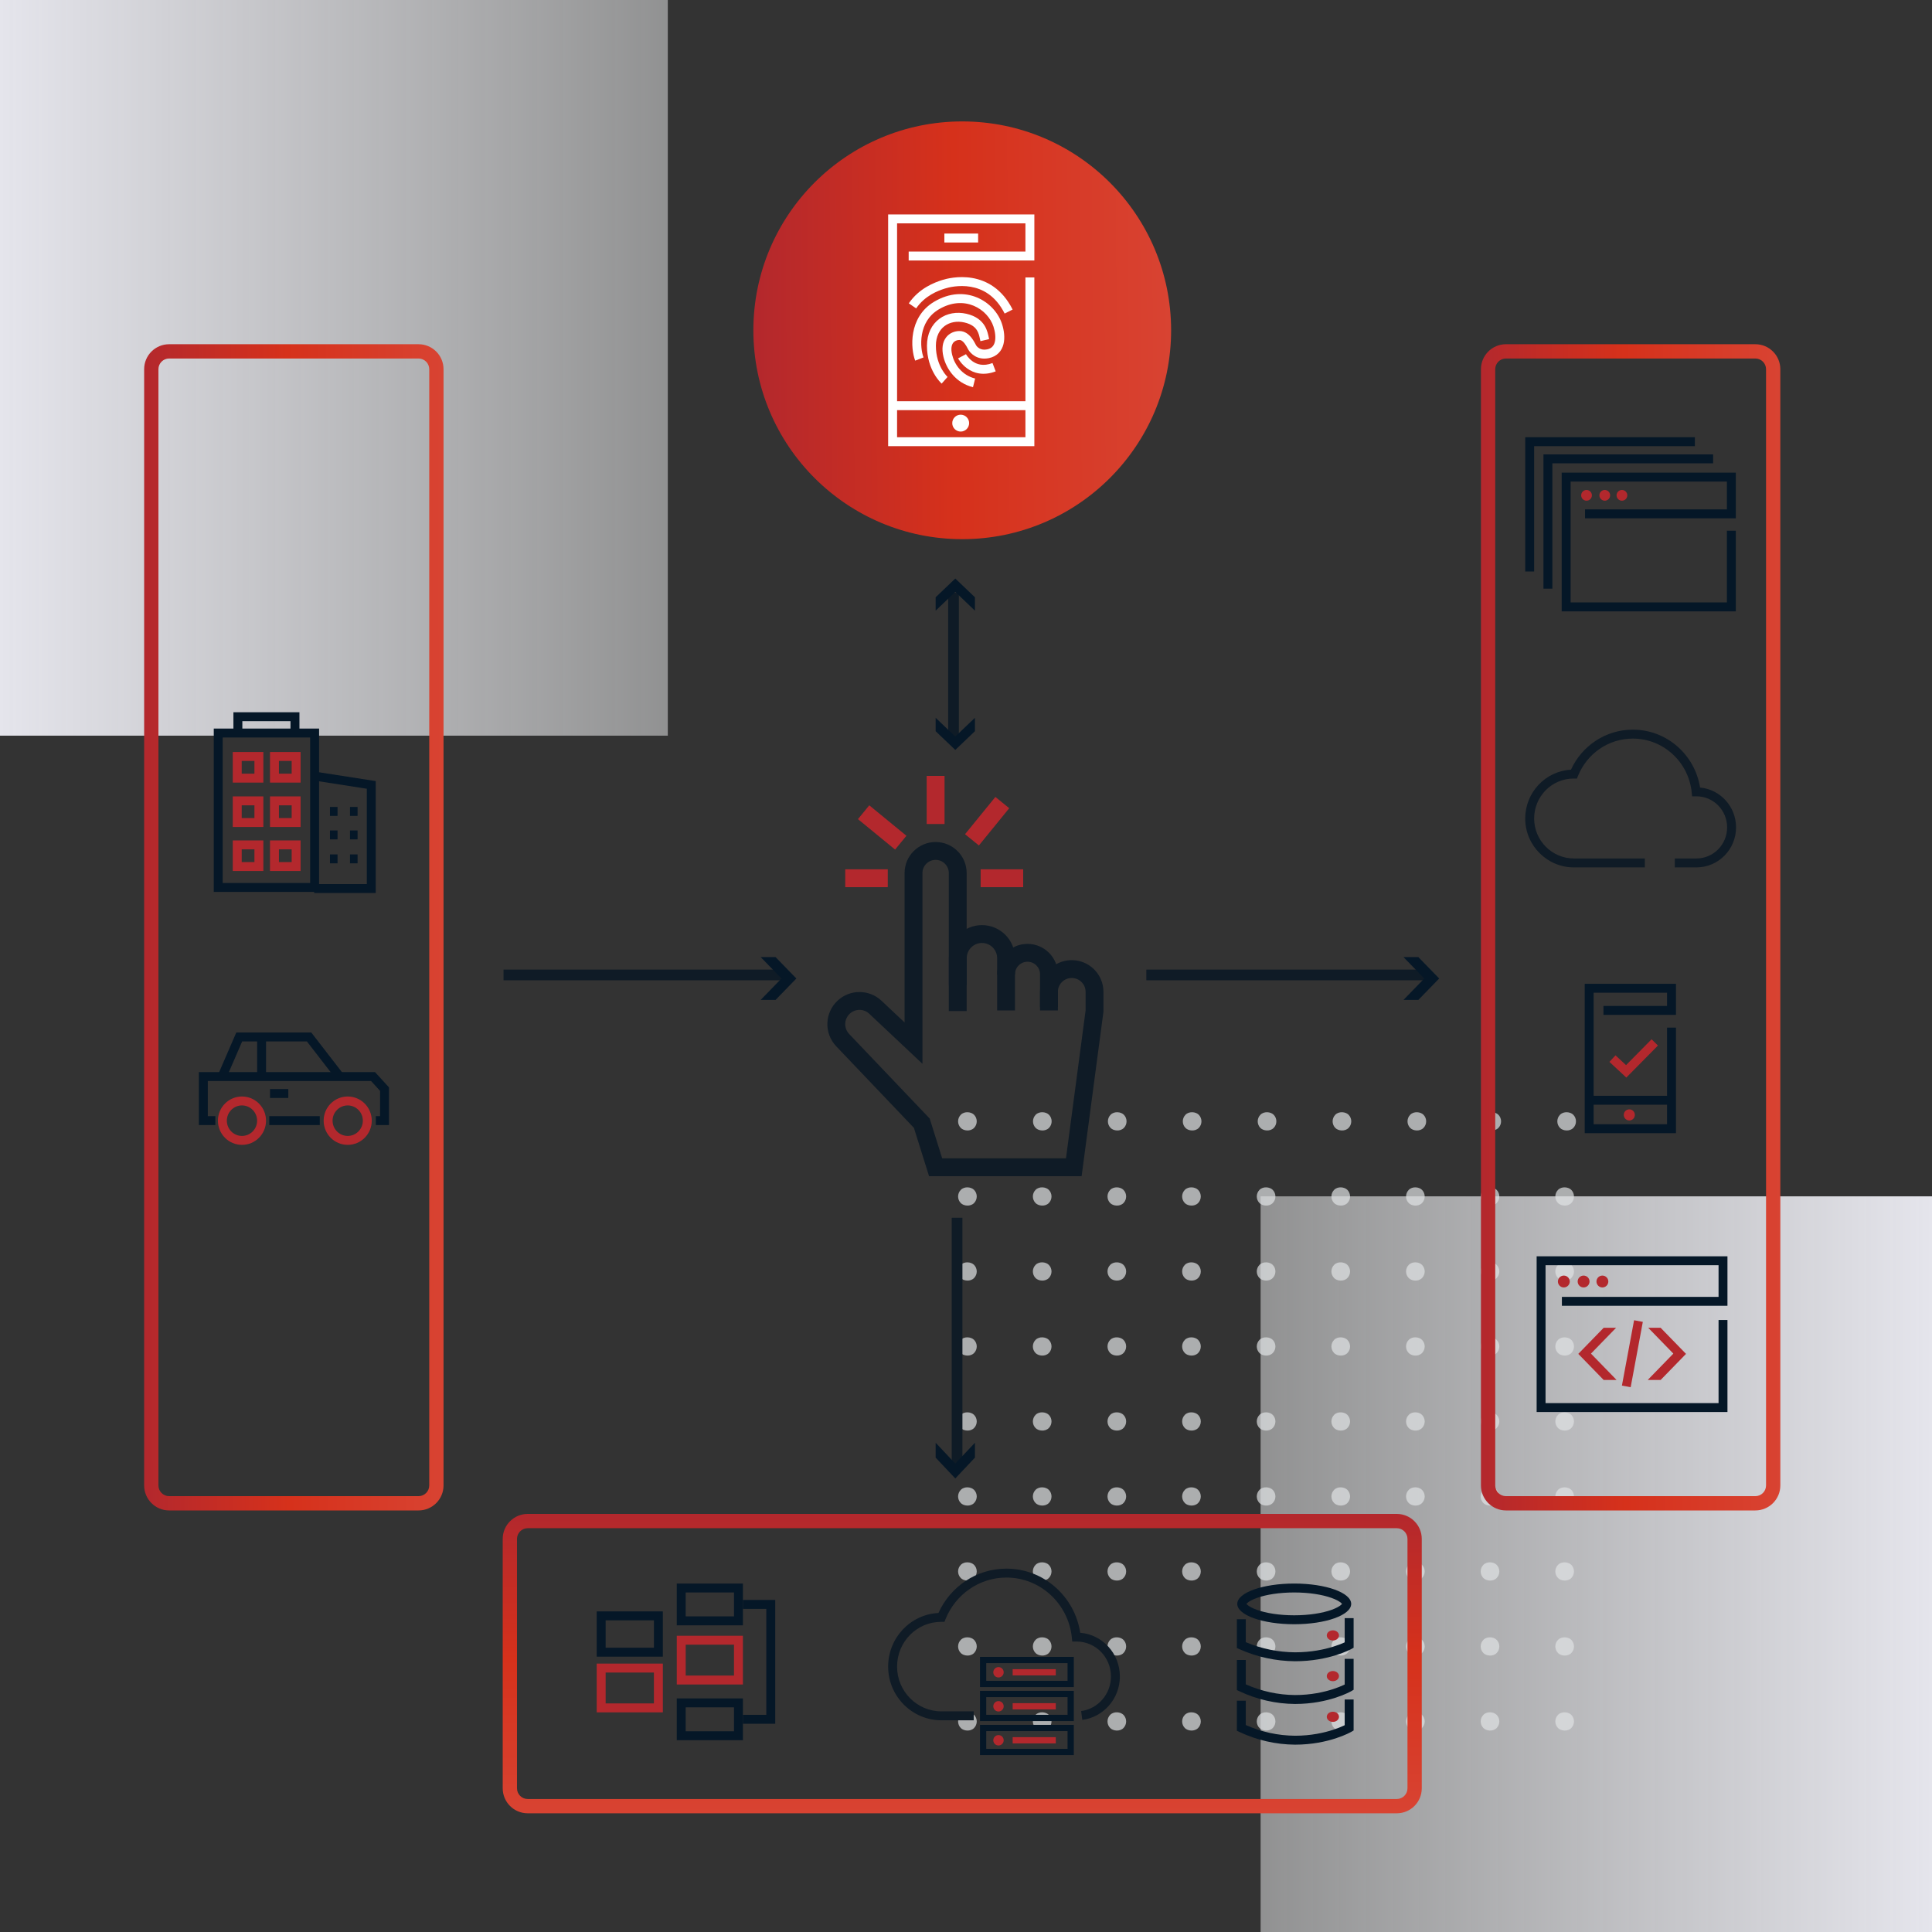 <svg width="1082" height="1082" viewBox="0 0 1082 1082" fill="none" xmlns="http://www.w3.org/2000/svg">
<rect x="0" y="0" width="1082" height="1082" fill="#333333" stroke="none"/>
<rect x="1082" y="1082" width="376" height="412" transform="rotate(-180 1082 1082)" fill="url(#paint0_linear_5947_299085)"/>
<rect width="374" height="412" fill="url(#paint1_linear_5947_299085)"/>
<g style="mix-blend-mode:multiply" opacity="0.7">
<rect width="10.475" height="10.475" rx="5.238" transform="matrix(0.705 -0.709 0.705 0.709 534.412 628)" fill="#E0E2E4"/>
<rect width="10.475" height="10.475" rx="5.238" transform="matrix(0.705 -0.709 0.705 0.709 576.361 628)" fill="#E0E2E4"/>
<rect width="10.475" height="10.475" rx="5.238" transform="matrix(0.705 -0.709 0.705 0.709 618.31 628)" fill="#E0E2E4"/>
<rect width="10.475" height="10.475" rx="5.238" transform="matrix(0.705 -0.709 0.705 0.709 660.259 628)" fill="#E0E2E4"/>
<rect width="10.475" height="10.475" rx="5.238" transform="matrix(0.705 -0.709 0.705 0.709 702.208 628)" fill="#E0E2E4"/>
<rect width="10.475" height="10.475" rx="5.238" transform="matrix(0.705 -0.709 0.705 0.709 744.157 628)" fill="#E0E2E4"/>
<rect width="10.475" height="10.475" rx="5.238" transform="matrix(0.705 -0.709 0.705 0.709 786.105 628)" fill="#E0E2E4"/>
<rect width="10.475" height="10.475" rx="5.237" transform="matrix(0.705 -0.709 0.705 0.709 828.055 628)" fill="#E0E2E4"/>
<rect width="10.475" height="10.475" rx="5.238" transform="matrix(0.705 -0.709 0.705 0.709 870.003 628)" fill="#E0E2E4"/>
<rect width="10.475" height="10.475" rx="5.238" transform="matrix(0.705 -0.709 0.705 0.709 534.412 670.074)" fill="#E0E2E4"/>
<rect width="10.475" height="10.475" rx="5.238" transform="matrix(0.705 -0.709 0.705 0.709 576.286 670.074)" fill="#E0E2E4"/>
<rect width="10.475" height="10.475" rx="5.238" transform="matrix(0.705 -0.709 0.705 0.709 618.086 670.074)" fill="#E0E2E4"/>
<rect width="10.475" height="10.475" rx="5.238" transform="matrix(0.705 -0.709 0.705 0.709 659.886 670.074)" fill="#E0E2E4"/>
<rect width="10.475" height="10.475" rx="5.238" transform="matrix(0.705 -0.709 0.705 0.709 701.686 670.074)" fill="#E0E2E4"/>
<rect width="10.475" height="10.475" rx="5.238" transform="matrix(0.705 -0.709 0.705 0.709 743.486 670.074)" fill="#E0E2E4"/>
<rect width="10.475" height="10.475" rx="5.238" transform="matrix(0.705 -0.709 0.705 0.709 785.286 670.074)" fill="#E0E2E4"/>
<rect width="10.475" height="10.475" rx="5.238" transform="matrix(0.705 -0.709 0.705 0.709 827.086 670.074)" fill="#E0E2E4"/>
<rect width="10.475" height="10.475" rx="5.238" transform="matrix(0.705 -0.709 0.705 0.709 868.886 670.074)" fill="#E0E2E4"/>
<rect width="10.475" height="10.475" rx="5.238" transform="matrix(0.705 -0.709 0.705 0.709 534.412 712.074)" fill="#E0E2E4"/>
<rect width="10.475" height="10.475" rx="5.238" transform="matrix(0.705 -0.709 0.705 0.709 576.286 712.074)" fill="#E0E2E4"/>
<rect width="10.475" height="10.475" rx="5.238" transform="matrix(0.705 -0.709 0.705 0.709 618.086 712.074)" fill="#E0E2E4"/>
<rect width="10.475" height="10.475" rx="5.238" transform="matrix(0.705 -0.709 0.705 0.709 659.886 712.074)" fill="#E0E2E4"/>
<rect width="10.475" height="10.475" rx="5.238" transform="matrix(0.705 -0.709 0.705 0.709 701.686 712.074)" fill="#E0E2E4"/>
<rect width="10.475" height="10.475" rx="5.238" transform="matrix(0.705 -0.709 0.705 0.709 743.486 712.074)" fill="#E0E2E4"/>
<rect width="10.475" height="10.475" rx="5.238" transform="matrix(0.705 -0.709 0.705 0.709 785.286 712.074)" fill="#E0E2E4"/>
<rect width="10.475" height="10.475" rx="5.238" transform="matrix(0.705 -0.709 0.705 0.709 827.086 712.074)" fill="#E0E2E4"/>
<rect width="10.475" height="10.475" rx="5.238" transform="matrix(0.705 -0.709 0.705 0.709 868.886 712.074)" fill="#E0E2E4"/>
<rect width="10.475" height="10.475" rx="5.238" transform="matrix(0.705 -0.709 0.705 0.709 534.412 754.074)" fill="#E0E2E4"/>
<rect width="10.475" height="10.475" rx="5.238" transform="matrix(0.705 -0.709 0.705 0.709 576.286 754.074)" fill="#E0E2E4"/>
<rect width="10.475" height="10.475" rx="5.238" transform="matrix(0.705 -0.709 0.705 0.709 618.086 754.074)" fill="#E0E2E4"/>
<rect width="10.475" height="10.475" rx="5.238" transform="matrix(0.705 -0.709 0.705 0.709 659.886 754.074)" fill="#E0E2E4"/>
<rect width="10.475" height="10.475" rx="5.238" transform="matrix(0.705 -0.709 0.705 0.709 701.686 754.074)" fill="#E0E2E4"/>
<rect width="10.475" height="10.475" rx="5.238" transform="matrix(0.705 -0.709 0.705 0.709 743.486 754.074)" fill="#E0E2E4"/>
<rect width="10.475" height="10.475" rx="5.238" transform="matrix(0.705 -0.709 0.705 0.709 785.286 754.074)" fill="#E0E2E4"/>
<rect width="10.475" height="10.475" rx="5.238" transform="matrix(0.705 -0.709 0.705 0.709 827.086 754.074)" fill="#E0E2E4"/>
<rect width="10.475" height="10.475" rx="5.238" transform="matrix(0.705 -0.709 0.705 0.709 868.886 754.074)" fill="#E0E2E4"/>
<rect width="10.475" height="10.475" rx="5.238" transform="matrix(0.705 -0.709 0.705 0.709 534.412 796.074)" fill="#E0E2E4"/>
<rect width="10.475" height="10.475" rx="5.238" transform="matrix(0.705 -0.709 0.705 0.709 576.286 796.074)" fill="#E0E2E4"/>
<rect width="10.475" height="10.475" rx="5.238" transform="matrix(0.705 -0.709 0.705 0.709 618.086 796.074)" fill="#E0E2E4"/>
<rect width="10.475" height="10.475" rx="5.238" transform="matrix(0.705 -0.709 0.705 0.709 659.886 796.074)" fill="#E0E2E4"/>
<rect width="10.475" height="10.475" rx="5.238" transform="matrix(0.705 -0.709 0.705 0.709 701.686 796.074)" fill="#E0E2E4"/>
<rect width="10.475" height="10.475" rx="5.238" transform="matrix(0.705 -0.709 0.705 0.709 743.486 796.074)" fill="#E0E2E4"/>
<rect width="10.475" height="10.475" rx="5.238" transform="matrix(0.705 -0.709 0.705 0.709 785.286 796.074)" fill="#E0E2E4"/>
<rect width="10.475" height="10.475" rx="5.238" transform="matrix(0.705 -0.709 0.705 0.709 827.086 796.074)" fill="#E0E2E4"/>
<rect width="10.475" height="10.475" rx="5.238" transform="matrix(0.705 -0.709 0.705 0.709 868.886 796.074)" fill="#E0E2E4"/>
<rect width="10.475" height="10.475" rx="5.237" transform="matrix(0.705 -0.709 0.705 0.709 534.412 880.074)" fill="#E0E2E4"/>
<rect width="10.475" height="10.475" rx="5.237" transform="matrix(0.705 -0.709 0.705 0.709 576.286 880.074)" fill="#E0E2E4"/>
<rect width="10.475" height="10.475" rx="5.237" transform="matrix(0.705 -0.709 0.705 0.709 618.086 880.074)" fill="#E0E2E4"/>
<rect width="10.475" height="10.475" rx="5.237" transform="matrix(0.705 -0.709 0.705 0.709 659.886 880.074)" fill="#E0E2E4"/>
<rect width="10.475" height="10.475" rx="5.237" transform="matrix(0.705 -0.709 0.705 0.709 701.686 880.074)" fill="#E0E2E4"/>
<rect width="10.475" height="10.475" rx="5.237" transform="matrix(0.705 -0.709 0.705 0.709 743.486 880.074)" fill="#E0E2E4"/>
<rect width="10.475" height="10.475" rx="5.237" transform="matrix(0.705 -0.709 0.705 0.709 785.286 880.074)" fill="#E0E2E4"/>
<rect width="10.475" height="10.475" rx="5.237" transform="matrix(0.705 -0.709 0.705 0.709 827.086 880.074)" fill="#E0E2E4"/>
<rect width="10.475" height="10.475" rx="5.237" transform="matrix(0.705 -0.709 0.705 0.709 868.886 880.074)" fill="#E0E2E4"/>
<rect width="10.475" height="10.475" rx="5.238" transform="matrix(0.705 -0.709 0.705 0.709 534.412 964.075)" fill="#E0E2E4"/>
<rect width="10.475" height="10.475" rx="5.238" transform="matrix(0.705 -0.709 0.705 0.709 576.286 964.075)" fill="#E0E2E4"/>
<rect width="10.475" height="10.475" rx="5.238" transform="matrix(0.705 -0.709 0.705 0.709 618.086 964.075)" fill="#E0E2E4"/>
<rect width="10.475" height="10.475" rx="5.238" transform="matrix(0.705 -0.709 0.705 0.709 659.886 964.075)" fill="#E0E2E4"/>
<rect width="10.475" height="10.475" rx="5.238" transform="matrix(0.705 -0.709 0.705 0.709 701.686 964.075)" fill="#E0E2E4"/>
<rect width="10.475" height="10.475" rx="5.238" transform="matrix(0.705 -0.709 0.705 0.709 743.486 964.075)" fill="#E0E2E4"/>
<rect width="10.475" height="10.475" rx="5.238" transform="matrix(0.705 -0.709 0.705 0.709 785.286 964.075)" fill="#E0E2E4"/>
<rect width="10.475" height="10.475" rx="5.238" transform="matrix(0.705 -0.709 0.705 0.709 827.086 964.075)" fill="#E0E2E4"/>
<rect width="10.475" height="10.475" rx="5.238" transform="matrix(0.705 -0.709 0.705 0.709 868.886 964.075)" fill="#E0E2E4"/>
<rect width="10.475" height="10.475" rx="5.238" transform="matrix(0.705 -0.709 0.705 0.709 534.412 838.074)" fill="#E0E2E4"/>
<rect width="10.475" height="10.475" rx="5.238" transform="matrix(0.705 -0.709 0.705 0.709 576.286 838.074)" fill="#E0E2E4"/>
<rect width="10.475" height="10.475" rx="5.238" transform="matrix(0.705 -0.709 0.705 0.709 618.086 838.074)" fill="#E0E2E4"/>
<rect width="10.475" height="10.475" rx="5.238" transform="matrix(0.705 -0.709 0.705 0.709 659.886 838.074)" fill="#E0E2E4"/>
<rect width="10.475" height="10.475" rx="5.238" transform="matrix(0.705 -0.709 0.705 0.709 701.686 838.074)" fill="#E0E2E4"/>
<rect width="10.475" height="10.475" rx="5.238" transform="matrix(0.705 -0.709 0.705 0.709 743.486 838.074)" fill="#E0E2E4"/>
<rect width="10.475" height="10.475" rx="5.238" transform="matrix(0.705 -0.709 0.705 0.709 785.286 838.074)" fill="#E0E2E4"/>
<rect width="10.475" height="10.475" rx="5.238" transform="matrix(0.705 -0.709 0.705 0.709 827.086 838.074)" fill="#E0E2E4"/>
<rect width="10.475" height="10.475" rx="5.238" transform="matrix(0.705 -0.709 0.705 0.709 868.886 838.074)" fill="#E0E2E4"/>
<rect width="10.475" height="10.475" rx="5.238" transform="matrix(0.705 -0.709 0.705 0.709 534.412 922.075)" fill="#E0E2E4"/>
<rect width="10.475" height="10.475" rx="5.238" transform="matrix(0.705 -0.709 0.705 0.709 576.286 922.075)" fill="#E0E2E4"/>
<rect width="10.475" height="10.475" rx="5.238" transform="matrix(0.705 -0.709 0.705 0.709 618.086 922.075)" fill="#E0E2E4"/>
<rect width="10.475" height="10.475" rx="5.238" transform="matrix(0.705 -0.709 0.705 0.709 659.886 922.075)" fill="#E0E2E4"/>
<rect width="10.475" height="10.475" rx="5.238" transform="matrix(0.705 -0.709 0.705 0.709 701.686 922.075)" fill="#E0E2E4"/>
<rect width="10.475" height="10.475" rx="5.238" transform="matrix(0.705 -0.709 0.705 0.709 743.486 922.075)" fill="#E0E2E4"/>
<rect width="10.475" height="10.475" rx="5.238" transform="matrix(0.705 -0.709 0.705 0.709 785.286 922.075)" fill="#E0E2E4"/>
<rect width="10.475" height="10.475" rx="5.238" transform="matrix(0.705 -0.709 0.705 0.709 827.086 922.075)" fill="#E0E2E4"/>
<rect width="10.475" height="10.475" rx="5.238" transform="matrix(0.705 -0.709 0.705 0.709 868.886 922.075)" fill="#E0E2E4"/>
</g>
<path fill-rule="evenodd" clip-rule="evenodd" d="M983.058 200.777H843.389C840.075 200.777 837.389 203.464 837.389 206.777V831.907C837.389 835.221 840.075 837.907 843.389 837.907H983.058C986.371 837.907 989.058 835.221 989.058 831.907V206.777C989.058 203.464 986.371 200.777 983.058 200.777ZM843.389 192.777C835.657 192.777 829.389 199.045 829.389 206.777V831.907C829.389 839.639 835.657 845.907 843.389 845.907H983.058C990.79 845.907 997.058 839.639 997.058 831.907V206.777C997.058 199.045 990.79 192.777 983.058 192.777H843.389Z" fill="url(#paint2_linear_5947_299085)"/>
<path fill-rule="evenodd" clip-rule="evenodd" d="M860.583 703.581H967.446V731.294H874.718V726.31H962.463V708.564H865.566V785.805H962.463V739.25H967.446V790.788H860.583V703.581Z" fill="#051727"/>
<path fill-rule="evenodd" clip-rule="evenodd" d="M890.205 717.7C890.205 719.535 888.718 721.022 886.883 721.022C885.048 721.022 883.561 719.535 883.561 717.7C883.561 715.865 885.048 714.378 886.883 714.378C888.718 714.378 890.205 715.865 890.205 717.7ZM879.131 717.701C879.131 719.535 877.644 721.023 875.809 721.023C873.974 721.023 872.487 719.535 872.487 717.701C872.487 715.866 873.974 714.378 875.809 714.378C877.644 714.378 879.131 715.866 879.131 717.701ZM897.403 721.022C899.238 721.022 900.726 719.535 900.726 717.7C900.726 715.865 899.238 714.378 897.403 714.378C895.569 714.378 894.081 715.865 894.081 717.7C894.081 719.535 895.569 721.022 897.403 721.022Z" fill="#B3282D"/>
<path fill-rule="evenodd" clip-rule="evenodd" d="M937.14 758.077L923.066 743.608H930.016L944.236 758.228L930.02 772.843H922.978L922.9 772.718L937.14 758.077Z" fill="#B3282D"/>
<path fill-rule="evenodd" clip-rule="evenodd" d="M891.006 758.077L905.079 743.608H898.129L883.91 758.228L898.126 772.843H905.167L905.246 772.718L891.006 758.077Z" fill="#B3282D"/>
<path fill-rule="evenodd" clip-rule="evenodd" d="M908.341 775.992L915.152 739.391L920.051 740.303L913.24 776.903L908.341 775.992Z" fill="#B3282D"/>
<path d="M891.527 277.403C891.527 279.062 890.182 280.407 888.523 280.407C886.864 280.407 885.519 279.062 885.519 277.403C885.519 275.744 886.864 274.399 888.523 274.399C890.182 274.399 891.527 275.744 891.527 277.403Z" fill="#B3282D"/>
<path d="M901.74 277.403C901.74 279.062 900.395 280.407 898.736 280.407C897.077 280.407 895.732 279.062 895.732 277.403C895.732 275.744 897.077 274.399 898.736 274.399C900.395 274.399 901.74 275.744 901.74 277.403Z" fill="#B3282D"/>
<path d="M911.353 277.403C911.353 279.062 910.008 280.407 908.349 280.407C906.69 280.407 905.345 279.062 905.345 277.403C905.345 275.744 906.69 274.399 908.349 274.399C910.008 274.399 911.353 275.744 911.353 277.403Z" fill="#B3282D"/>
<path fill-rule="evenodd" clip-rule="evenodd" d="M874.609 264.692H972.127V290.272H887.683V285.272H967.127V269.692H879.609V337.384H967.127V297.232H972.127V342.384H874.609V264.692Z" fill="#051727"/>
<path fill-rule="evenodd" clip-rule="evenodd" d="M864.396 254.478H959.413V259.478H869.396V329.67H864.396V254.478Z" fill="#051727"/>
<path fill-rule="evenodd" clip-rule="evenodd" d="M854.183 244.866H949.2V249.866H859.183V320.058H854.183V244.866Z" fill="#051727"/>
<path fill-rule="evenodd" clip-rule="evenodd" d="M952.112 441.062C949.206 422.701 933.472 408.636 914.453 408.636C899.067 408.636 885.833 417.843 879.799 431.063C865.501 431.833 854.184 443.804 854.184 458.4C854.184 473.506 866.445 485.772 881.408 485.772H921.174V480.772H881.408C869.224 480.772 859.184 470.763 859.184 458.4C859.184 446.014 869.099 436.023 881.264 436.023H883.144L883.777 434.463C888.738 422.228 900.617 413.636 914.453 413.636C931.572 413.636 945.701 426.799 947.418 443.727L947.646 445.975H949.905C949.973 445.975 950.037 445.973 950.066 445.972L950.072 445.972C950.109 445.971 950.106 445.971 950.098 445.971C959.549 445.971 967.263 453.736 967.263 463.374C967.263 473.007 959.55 480.772 950.098 480.772H937.959V485.772H950.098C962.367 485.772 972.263 475.712 972.263 463.374C972.263 451.715 963.433 442.092 952.112 441.062Z" fill="#0F1B26"/>
<path d="M915.588 624.392C915.588 626.107 914.198 627.497 912.483 627.497C910.768 627.497 909.378 626.107 909.378 624.392C909.378 622.677 910.768 621.287 912.483 621.287C914.198 621.287 915.588 622.677 915.588 624.392Z" fill="#B3282D"/>
<path fill-rule="evenodd" clip-rule="evenodd" d="M934.798 618.693H889.828V613.693H934.798V618.693Z" fill="#051727"/>
<path fill-rule="evenodd" clip-rule="evenodd" d="M887.505 550.961H938.609V568.38H897.994V563.38H933.609V555.961H892.505V629.617H933.609V575.513H938.609V634.617H887.505V550.961Z" fill="#051727"/>
<path fill-rule="evenodd" clip-rule="evenodd" d="M928.519 585.551L910.803 603.489L901.347 594.691L904.753 591.031L910.656 596.522L924.962 582.037L928.519 585.551Z" fill="#B3282D"/>
<path d="M655.871 184.978C655.871 249.584 603.498 301.957 538.892 301.957C474.287 301.957 421.914 249.584 421.914 184.978C421.914 120.373 474.287 68 538.892 68C603.498 68 655.871 120.373 655.871 184.978Z" fill="url(#paint3_linear_5947_299085)"/>
<path d="M542.752 236.969C542.752 239.579 540.636 241.695 538.025 241.695C535.415 241.695 533.299 239.579 533.299 236.969C533.299 234.358 535.415 232.242 538.025 232.242C540.636 232.242 542.752 234.358 542.752 236.969Z" fill="white"/>
<path fill-rule="evenodd" clip-rule="evenodd" d="M547.793 135.803H528.888V130.803H547.793V135.803Z" fill="white"/>
<path fill-rule="evenodd" clip-rule="evenodd" d="M576.782 229.701H501.79V224.701H576.782V229.701Z" fill="white"/>
<path fill-rule="evenodd" clip-rule="evenodd" d="M497.399 120.09H579.282V145.886H508.896V140.886H574.282V125.09H502.399V244.867H574.282V155.384H579.282V249.867H497.399V120.09Z" fill="white"/>
<path fill-rule="evenodd" clip-rule="evenodd" d="M556.4 182.951C553.208 173.11 540.079 164.698 525.685 173.305C519.911 176.758 517.276 182.028 516.337 187.254C515.385 192.559 516.228 197.62 517.213 200.176L512.547 201.974C511.233 198.565 510.301 192.577 511.416 186.37C512.545 180.083 515.82 173.378 523.119 169.014C540.573 158.578 557.085 168.856 561.156 181.409C562.327 185.019 562.886 189.144 561.989 192.727C561.533 194.551 560.682 196.292 559.287 197.708C557.88 199.135 556.036 200.111 553.797 200.569C547.084 201.942 543.344 197.617 542.334 195.89C542.18 195.626 542.026 195.333 541.861 195.018C541.448 194.233 540.963 193.309 540.207 192.333C539.157 190.978 538.196 190.394 537.35 190.394C535.925 190.394 534.609 190.947 533.802 192.021C533.015 193.068 532.362 195.085 533.249 198.731C534.565 204.142 538.699 210.144 546.119 211.998L544.907 216.849C535.253 214.436 530.029 206.651 528.39 199.913C527.274 195.325 527.845 191.627 529.804 189.019C531.743 186.437 534.693 185.394 537.35 185.394C540.585 185.394 542.838 187.565 544.159 189.271C545.243 190.67 546.116 192.346 546.486 193.057C546.564 193.207 546.62 193.315 546.651 193.367C547.073 194.089 549.001 196.447 552.795 195.671C554.167 195.39 555.087 194.846 555.726 194.197C556.377 193.537 556.855 192.648 557.139 191.513C557.723 189.178 557.412 186.072 556.4 182.951Z" fill="white"/>
<path fill-rule="evenodd" clip-rule="evenodd" d="M536.568 200.697C536.568 200.696 536.567 200.694 538.778 199.527C540.988 198.359 540.988 198.358 540.987 198.357L540.986 198.355L540.985 198.352C540.989 198.359 540.998 198.376 541.013 198.402C541.042 198.453 541.092 198.538 541.164 198.652C541.307 198.879 541.532 199.216 541.84 199.614C542.461 200.418 543.389 201.434 544.62 202.315C546.985 204.007 550.6 205.324 555.841 203.315L557.631 207.983C550.628 210.668 545.264 208.924 541.71 206.381C539.983 205.145 538.717 203.75 537.884 202.672C537.465 202.13 537.148 201.658 536.931 201.313C536.822 201.14 536.737 200.997 536.677 200.892C536.647 200.839 536.622 200.796 536.604 200.763L536.581 200.721L536.573 200.706L536.57 200.7L536.568 200.697ZM540.983 198.349C540.983 198.349 540.984 198.35 540.985 198.352L540.984 198.352L540.983 198.349ZM540.983 198.349C540.982 198.348 540.982 198.347 540.982 198.348L540.983 198.349Z" fill="white"/>
<path fill-rule="evenodd" clip-rule="evenodd" d="M529.053 182.568C526.196 184.688 524.135 188.329 524.135 193.647C524.135 199.524 525.832 203.931 527.5 206.852C528.336 208.316 529.166 209.409 529.772 210.122C530.075 210.478 530.321 210.738 530.483 210.901C530.563 210.983 530.623 211.04 530.657 211.073L530.69 211.103L530.688 211.102L530.685 211.099L530.684 211.098C530.683 211.097 530.682 211.097 529.022 212.966C527.363 214.835 527.362 214.835 527.361 214.834L527.359 214.832L527.354 214.828L527.343 214.818L527.313 214.79C527.289 214.769 527.259 214.741 527.222 214.706C527.148 214.636 527.049 214.54 526.927 214.417C526.685 214.172 526.353 213.82 525.964 213.361C525.185 212.446 524.168 211.101 523.158 209.331C521.132 205.782 519.135 200.53 519.135 193.647C519.135 186.929 521.805 181.72 526.074 178.553C530.298 175.419 535.83 174.475 541.241 175.726C546.639 176.974 549.745 179.575 551.531 182.583C552.911 184.908 553.434 187.451 553.763 189.05C553.83 189.377 553.889 189.665 553.946 189.903L549.082 191.061C548.978 190.626 548.887 190.196 548.797 189.769C548.463 188.191 548.14 186.666 547.232 185.136C546.201 183.399 544.299 181.564 540.116 180.598C535.946 179.634 531.956 180.415 529.053 182.568ZM530.691 211.104C530.692 211.106 530.692 211.105 530.69 211.103L530.691 211.104Z" fill="white"/>
<path fill-rule="evenodd" clip-rule="evenodd" d="M544.487 155.678C552.413 157.042 561.215 161.63 567.106 173.359L562.638 175.603C557.529 165.431 550.16 161.728 543.639 160.605C536.974 159.458 531.052 160.997 529.188 161.594C525.208 162.868 518.011 165.544 513.084 172.711L508.964 169.878C514.872 161.285 523.436 158.185 527.664 156.832C529.904 156.115 536.706 154.338 544.487 155.678Z" fill="white"/>
<path fill-rule="evenodd" clip-rule="evenodd" d="M523.989 481.566C519.912 481.566 516.607 484.871 516.607 488.948V595.77L486.833 567.748C483.774 564.869 479.008 564.849 475.925 567.703C472.652 570.732 472.491 575.853 475.567 579.082L520.673 626.439L527.66 648.711H596.991L607.979 565.929V555.479C607.979 551.104 604.365 547.594 599.992 547.722C595.796 547.844 592.458 551.281 592.458 555.479V564.013H582.458V555.479C582.458 545.871 590.098 538.005 599.701 537.726C609.708 537.435 617.979 545.468 617.979 555.479V566.59L605.751 658.711H520.317L511.828 631.651L468.326 585.979C461.403 578.71 461.766 567.183 469.132 560.364C476.072 553.941 486.8 553.985 493.686 560.466L506.607 572.627V488.948C506.607 479.348 514.389 471.566 523.989 471.566C533.588 471.566 541.37 479.348 541.37 488.948V566.26H531.37V488.948C531.37 484.871 528.065 481.566 523.989 481.566Z" fill="#0F1B26"/>
<path fill-rule="evenodd" clip-rule="evenodd" d="M558.438 545.623C558.438 536.229 566.053 528.613 575.447 528.613C584.842 528.613 592.457 536.229 592.457 545.623V565.89H582.457V545.623C582.457 541.752 579.319 538.613 575.447 538.613C571.576 538.613 568.438 541.752 568.438 545.623V565.89H558.438V545.623Z" fill="#0F1B26"/>
<path fill-rule="evenodd" clip-rule="evenodd" d="M531.416 536.615C531.416 526.391 539.704 518.104 549.927 518.104C560.15 518.104 568.438 526.391 568.438 536.615V545.776H558.438V536.615C558.438 531.914 554.628 528.104 549.927 528.104C545.227 528.104 541.416 531.914 541.416 536.615V551.627H531.416V536.615Z" fill="#0F1B26"/>
<path fill-rule="evenodd" clip-rule="evenodd" d="M528.985 434.531V461.483H518.985V434.531H528.985Z" fill="#B3282D"/>
<path fill-rule="evenodd" clip-rule="evenodd" d="M565.211 452.63L548.22 473.499L540.465 467.185L557.456 446.316L565.211 452.63Z" fill="#B3282D"/>
<path fill-rule="evenodd" clip-rule="evenodd" d="M486.831 451.014L507.633 468.068L501.293 475.801L480.491 458.747L486.831 451.014Z" fill="#B3282D"/>
<path fill-rule="evenodd" clip-rule="evenodd" d="M473.365 486.848H497.188V496.848H473.365V486.848Z" fill="#B3282D"/>
<path fill-rule="evenodd" clip-rule="evenodd" d="M549.205 486.848H573.028V496.848H549.205V486.848Z" fill="#B3282D"/>
<path d="M746.467 941.539C748.354 941.539 749.885 940.263 749.885 938.69C749.885 937.117 748.354 935.842 746.467 935.842C744.579 935.842 743.048 937.117 743.048 938.69C743.048 940.263 744.579 941.539 746.467 941.539Z" fill="#B3282D"/>
<path d="M746.467 964.329C748.354 964.329 749.885 963.054 749.885 961.48C749.885 959.907 748.354 958.632 746.467 958.632C744.579 958.632 743.048 959.907 743.048 961.48C743.048 963.054 744.579 964.329 746.467 964.329Z" fill="#B3282D"/>
<path d="M746.467 918.753C748.354 918.753 749.885 917.477 749.885 915.904C749.885 914.331 748.354 913.056 746.467 913.056C744.579 913.056 743.048 914.331 743.048 915.904C743.048 917.477 744.579 918.753 746.467 918.753Z" fill="#B3282D"/>
<path fill-rule="evenodd" clip-rule="evenodd" d="M758.082 929.007V946.35L756.84 947.073L755.582 944.913C756.84 947.073 756.841 947.072 756.84 947.073L756.837 947.075L756.832 947.078L756.82 947.085L756.782 947.106C756.752 947.124 756.709 947.147 756.656 947.177C756.548 947.237 756.395 947.32 756.198 947.423C755.804 947.629 755.233 947.917 754.495 948.257C753.02 948.939 750.875 949.836 748.14 950.73C742.674 952.517 734.837 954.295 725.288 954.295H725.27C714.531 954.217 703.928 951.791 694.128 947.174L692.694 946.498V929.646H697.694V943.307C706.437 947.19 715.814 949.225 725.297 949.295C734.221 949.294 741.527 947.631 746.587 945.977C749.117 945.151 751.081 944.327 752.398 943.718C752.65 943.602 752.878 943.494 753.082 943.395V929.007H758.082Z" fill="#051727"/>
<path fill-rule="evenodd" clip-rule="evenodd" d="M758.082 951.795V969.138L756.84 969.861L755.582 967.701C756.84 969.861 756.841 969.861 756.84 969.861L756.837 969.863L756.832 969.866L756.82 969.873L756.782 969.894C756.752 969.912 756.709 969.936 756.656 969.965C756.548 970.025 756.395 970.108 756.198 970.211C755.804 970.417 755.233 970.705 754.495 971.046C753.02 971.727 750.875 972.624 748.14 973.518C742.674 975.305 734.837 977.083 725.288 977.083H725.27C714.531 977.005 703.928 974.579 694.128 969.962L692.694 969.286V952.471H697.694V966.096C706.437 969.979 715.814 972.013 725.297 972.083C734.221 972.082 741.527 970.419 746.587 968.766C749.117 967.939 751.081 967.115 752.398 966.507C752.65 966.39 752.878 966.282 753.082 966.183V951.795H758.082Z" fill="#051727"/>
<path fill-rule="evenodd" clip-rule="evenodd" d="M758.082 906.217V922.809L756.791 923.522L755.582 921.334C756.791 923.522 756.792 923.522 756.791 923.522L756.783 923.527L756.771 923.533L756.734 923.554C756.703 923.57 756.661 923.593 756.607 923.621C756.5 923.677 756.348 923.756 756.151 923.854C755.758 924.049 755.188 924.321 754.451 924.644C752.977 925.29 750.835 926.141 748.104 926.988C742.646 928.681 734.821 930.365 725.288 930.365H725.271C714.553 930.292 703.965 927.995 694.173 923.617L692.694 922.955V906.831H697.694V919.694C706.435 923.371 715.811 925.3 725.297 925.365C734.237 925.364 741.556 923.784 746.623 922.212C749.157 921.426 751.123 920.644 752.443 920.065C752.677 919.963 752.89 919.867 753.082 919.779V906.217H758.082Z" fill="#051727"/>
<path fill-rule="evenodd" clip-rule="evenodd" d="M751.757 898.003C751.758 898.003 751.755 898.013 751.746 898.032C751.752 898.013 751.756 898.003 751.757 898.003ZM751.607 898.243C751.495 898.1 751.305 897.894 750.989 897.628C749.999 896.792 748.27 895.814 745.696 894.895C740.591 893.071 733.211 891.849 724.819 891.849C716.427 891.849 709.046 893.071 703.941 894.895C701.367 895.814 699.638 896.792 698.648 897.628C698.333 897.894 698.143 898.1 698.031 898.243C698.143 898.385 698.333 898.591 698.648 898.857C699.638 899.693 701.367 900.671 703.941 901.591C709.046 903.414 716.427 904.637 724.819 904.637C733.211 904.637 740.591 903.414 745.696 901.591C748.27 900.671 749.999 899.693 750.989 898.857C751.305 898.591 751.495 898.385 751.607 898.243ZM697.88 898.003C697.881 898.003 697.886 898.013 697.891 898.032C697.882 898.013 697.879 898.003 697.88 898.003ZM697.88 898.482C697.879 898.482 697.882 898.473 697.891 898.454C697.886 898.473 697.881 898.482 697.88 898.482ZM751.746 898.454C751.755 898.472 751.758 898.482 751.757 898.482C751.756 898.482 751.752 898.473 751.746 898.454ZM724.819 909.637C742.438 909.637 756.722 904.535 756.722 898.243C756.722 891.95 742.438 886.849 724.819 886.849C707.199 886.849 692.916 891.95 692.916 898.243C692.916 904.535 707.199 909.637 724.819 909.637Z" fill="#051727"/>
<path fill-rule="evenodd" clip-rule="evenodd" d="M366.224 907.445H339.181V922.791H366.224V907.445ZM334.181 902.445V927.791H371.224V902.445H334.181Z" fill="#051727"/>
<path fill-rule="evenodd" clip-rule="evenodd" d="M411.066 891.848H384.023V905.243H411.066V891.848ZM379.023 886.848V910.243H416.066V886.848H379.023Z" fill="#051727"/>
<path fill-rule="evenodd" clip-rule="evenodd" d="M411.066 956.186H384.023V969.581H411.066V956.186ZM379.023 951.186V974.581H416.066V951.186H379.023Z" fill="#051727"/>
<path fill-rule="evenodd" clip-rule="evenodd" d="M366.224 936.689H339.181V953.984H366.224V936.689ZM334.181 931.689V958.984H371.224V931.689H334.181Z" fill="#B3282D"/>
<path fill-rule="evenodd" clip-rule="evenodd" d="M429.163 901.045H416.066V896.045H434.163V965.383H416.066V960.383H429.163V901.045Z" fill="#051727"/>
<path fill-rule="evenodd" clip-rule="evenodd" d="M411.066 921.092H384.023V938.387H411.066V921.092ZM379.023 916.092V943.387H416.066V916.092H379.023Z" fill="#B3282D"/>
<path fill-rule="evenodd" clip-rule="evenodd" d="M567.132 953.841H591.285V957.341H567.132V953.841Z" fill="#B3282D"/>
<path fill-rule="evenodd" clip-rule="evenodd" d="M567.132 934.8H591.285V938.3H567.132V934.8Z" fill="#B3282D"/>
<path fill-rule="evenodd" clip-rule="evenodd" d="M567.132 972.88H591.285V976.38H567.132V972.88Z" fill="#B3282D"/>
<path d="M562.107 955.59C562.107 957.196 560.805 958.498 559.198 958.498C557.592 958.498 556.29 957.196 556.29 955.59C556.29 953.983 557.592 952.681 559.198 952.681C560.805 952.681 562.107 953.983 562.107 955.59Z" fill="#B3282D"/>
<path d="M562.107 936.549C562.107 938.155 560.805 939.457 559.198 939.457C557.592 939.457 556.29 938.155 556.29 936.549C556.29 934.942 557.592 933.64 559.198 933.64C560.805 933.64 562.107 934.942 562.107 936.549Z" fill="#B3282D"/>
<path d="M562.107 974.631C562.107 976.237 560.805 977.539 559.198 977.539C557.592 977.539 556.29 976.237 556.29 974.631C556.29 973.024 557.592 971.722 559.198 971.722C560.805 971.722 562.107 973.024 562.107 974.631Z" fill="#B3282D"/>
<path fill-rule="evenodd" clip-rule="evenodd" d="M597.878 950.45H552.341V960.375H597.878V950.45ZM548.841 946.95V963.875H601.378V946.95H548.841Z" fill="#051727"/>
<path fill-rule="evenodd" clip-rule="evenodd" d="M597.878 931.411H552.341V941.336H597.878V931.411ZM548.841 927.911V944.836H601.378V927.911H548.841Z" fill="#051727"/>
<path fill-rule="evenodd" clip-rule="evenodd" d="M597.878 969.491H552.341V979.416H597.878V969.491ZM548.841 965.991V982.916H601.378V965.991H548.841Z" fill="#051727"/>
<path fill-rule="evenodd" clip-rule="evenodd" d="M604.976 914.413C601.876 894.098 584.58 878.499 563.644 878.499C546.71 878.499 532.158 888.708 525.573 903.342C509.853 904.11 497.399 917.297 497.399 933.373C497.399 949.954 510.804 963.434 527.181 963.434H545.321V958.434H527.181C513.603 958.434 502.399 947.23 502.399 933.373C502.399 919.491 513.463 908.307 527.022 908.307H528.925L529.557 906.743C535.072 893.085 548.272 883.499 563.644 883.499C582.662 883.499 598.367 898.185 600.277 917.085L600.504 919.334H602.764C602.836 919.334 602.903 919.332 602.935 919.331L602.941 919.331C602.968 919.33 602.978 919.33 602.979 919.33C613.543 919.331 622.176 928.049 622.176 938.884C622.176 948.843 614.87 957.024 605.483 958.269L606.14 963.226C618.042 961.647 627.176 951.321 627.176 938.884C627.176 926.043 617.438 915.445 604.976 914.413Z" fill="#0F1B26"/>
<path fill-rule="evenodd" clip-rule="evenodd" d="M788.245 1001.52L788.245 861.855C788.245 858.542 785.559 855.855 782.245 855.855L295.54 855.855C292.226 855.855 289.54 858.542 289.54 861.855L289.54 1001.52C289.54 1004.84 292.226 1007.52 295.54 1007.52L782.245 1007.52C785.559 1007.52 788.245 1004.84 788.245 1001.52ZM796.245 861.855C796.245 854.123 789.977 847.855 782.245 847.855L295.54 847.855C287.808 847.855 281.54 854.123 281.54 861.855L281.54 1001.52C281.54 1009.26 287.808 1015.52 295.54 1015.52L782.245 1015.52C789.977 1015.52 796.245 1009.26 796.245 1001.52L796.245 861.855Z" fill="url(#paint4_linear_5947_299085)"/>
<path fill-rule="evenodd" clip-rule="evenodd" d="M234.396 200.777H94.727C91.413 200.777 88.727 203.464 88.727 206.777V831.907C88.727 835.221 91.413 837.907 94.727 837.907H234.396C237.709 837.907 240.396 835.221 240.396 831.907V206.777C240.396 203.464 237.709 200.777 234.396 200.777ZM94.727 192.777C86.995 192.777 80.727 199.045 80.727 206.777V831.907C80.727 839.639 86.995 845.907 94.727 845.907H234.396C242.128 845.907 248.396 839.639 248.396 831.907V206.777C248.396 199.045 242.128 192.777 234.396 192.777H94.727Z" fill="url(#paint5_linear_5947_299085)"/>
<path fill-rule="evenodd" clip-rule="evenodd" d="M173.705 413.029H124.719V494.51H173.705V413.029ZM119.719 408.029V499.51H178.705V408.029H119.719Z" fill="#051727"/>
<path fill-rule="evenodd" clip-rule="evenodd" d="M130.725 398.889H167.698V410.842H162.698V403.889H135.725V410.842H130.725V398.889Z" fill="#051727"/>
<path fill-rule="evenodd" clip-rule="evenodd" d="M205.424 441.731L176.255 437.188L177.024 432.248L210.424 437.449V500.119H175.95V495.119H205.424V441.731Z" fill="#051727"/>
<path fill-rule="evenodd" clip-rule="evenodd" d="M151.214 421.16V438.291H168.345V421.16H151.214ZM156.214 426.16H163.345V433.291H156.214V426.16ZM151.214 446.013V463.144H168.345V446.013H151.214ZM156.214 451.013H163.345V458.144H156.214V451.013ZM151.214 470.673V487.804H168.345V470.673H151.214ZM156.214 475.673H163.345V482.804H156.214V475.673ZM142.495 426.16H135.364V433.291H142.495V426.16ZM130.364 421.16V438.291H147.495V421.16H130.364ZM142.495 451.013H135.364V458.144H142.495V451.013ZM130.364 446.013V463.144H147.495V446.013H130.364ZM142.495 475.673H135.364V482.804H142.495V475.673ZM147.495 470.673V487.804H130.364V470.673H147.495Z" fill="#B3282D"/>
<path fill-rule="evenodd" clip-rule="evenodd" d="M189.041 456.93H184.799V451.93H189.041V456.93Z" fill="#051727"/>
<path fill-rule="evenodd" clip-rule="evenodd" d="M200.257 456.93H196.016V451.93H200.257V456.93Z" fill="#051727"/>
<path fill-rule="evenodd" clip-rule="evenodd" d="M189.041 470.088H184.799V465.088H189.041V470.088Z" fill="#051727"/>
<path fill-rule="evenodd" clip-rule="evenodd" d="M200.257 470.088H196.016V465.088H200.257V470.088Z" fill="#051727"/>
<path fill-rule="evenodd" clip-rule="evenodd" d="M189.041 483.504H184.799V478.504H189.041V483.504Z" fill="#051727"/>
<path fill-rule="evenodd" clip-rule="evenodd" d="M200.257 483.504H196.016V478.504H200.257V483.504Z" fill="#051727"/>
<path fill-rule="evenodd" clip-rule="evenodd" d="M210.016 600.41H111.37V630.072H120.61V625.072H116.37V605.41H207.812L212.85 610.923V625.072H210.489V630.072H217.85V608.982L210.016 600.41ZM179.098 625.072H150.807V630.072H179.098V625.072Z" fill="#051727"/>
<path fill-rule="evenodd" clip-rule="evenodd" d="M174.341 578.256H132.332L122.089 601.918L126.678 603.904L135.616 583.256H171.886L188.259 604.44L192.215 601.382L174.341 578.256Z" fill="#051727"/>
<path fill-rule="evenodd" clip-rule="evenodd" d="M148.992 601.849V580.756H143.992V601.849H148.992Z" fill="#051727"/>
<path fill-rule="evenodd" clip-rule="evenodd" d="M194.729 619.084C199.394 619.084 203.203 622.894 203.203 627.628C203.203 632.361 199.394 636.171 194.729 636.171C190.064 636.171 186.256 632.361 186.256 627.628C186.256 622.894 190.064 619.084 194.729 619.084ZM208.203 627.628C208.203 620.163 202.186 614.084 194.729 614.084C187.273 614.084 181.256 620.163 181.256 627.628C181.256 635.092 187.273 641.171 194.729 641.171C202.186 641.171 208.203 635.092 208.203 627.628Z" fill="#B3282D"/>
<path fill-rule="evenodd" clip-rule="evenodd" d="M135.518 619.084C140.183 619.084 143.992 622.894 143.992 627.628C143.992 632.361 140.183 636.171 135.518 636.171C130.854 636.171 127.045 632.361 127.045 627.628C127.045 622.894 130.854 619.084 135.518 619.084ZM148.992 627.628C148.992 620.163 142.975 614.084 135.518 614.084C128.062 614.084 122.045 620.163 122.045 627.628C122.045 635.092 128.062 641.171 135.518 641.171C142.975 641.171 148.992 635.092 148.992 627.628Z" fill="#B3282D"/>
<path fill-rule="evenodd" clip-rule="evenodd" d="M151.214 614.906H161.456V609.906H151.214V614.906Z" fill="#051727"/>
<path fill-rule="evenodd" clip-rule="evenodd" d="M798 549H642V543H798V549Z" fill="#0F1B26"/>
<path fill-rule="evenodd" clip-rule="evenodd" d="M797.667 548.001L786 536H794.332L806 548.002L794.335 560H786.001L797.667 548.001Z" fill="#051727"/>
<path fill-rule="evenodd" clip-rule="evenodd" d="M438 549H282V543H438V549Z" fill="#0F1B26"/>
<path fill-rule="evenodd" clip-rule="evenodd" d="M437.667 548.001L426 536H434.332L446 548.002L434.335 560H426.001L437.667 548.001Z" fill="#051727"/>
<path fill-rule="evenodd" clip-rule="evenodd" d="M537 332L537 414L531 414L531 332L537 332Z" fill="#0F1B26"/>
<path fill-rule="evenodd" clip-rule="evenodd" d="M535.001 331.499L524 342L524 334.501L535.001 324L546 334.499L546 341.999L535.001 331.499Z" fill="#051727"/>
<path fill-rule="evenodd" clip-rule="evenodd" d="M534.999 412.501L546 402L546 409.499L534.999 420L524 409.501L524 402.001L534.999 412.501Z" fill="#051727"/>
<path fill-rule="evenodd" clip-rule="evenodd" d="M533 820L533 682L539 682L539 820L533 820Z" fill="#0F1B26"/>
<path fill-rule="evenodd" clip-rule="evenodd" d="M534.999 819.667L546 808L546 816.332L534.999 828L524 816.335L524 808.001L534.999 819.667Z" fill="#051727"/>
<defs>
<linearGradient id="paint0_linear_5947_299085" x1="1082" y1="1289.86" x2="1458" y2="1289.86" gradientUnits="userSpaceOnUse">
<stop stop-color="#E5E5EC"/>
<stop offset="1" stop-color="#EFF0F1" stop-opacity="0.5"/>
</linearGradient>
<linearGradient id="paint1_linear_5947_299085" x1="0" y1="207.856" x2="374" y2="207.856" gradientUnits="userSpaceOnUse">
<stop stop-color="#E5E5EC"/>
<stop offset="1" stop-color="#EFF0F1" stop-opacity="0.5"/>
</linearGradient>
<linearGradient id="paint2_linear_5947_299085" x1="829.389" y1="670.064" x2="997.232" y2="669.773" gradientUnits="userSpaceOnUse">
<stop stop-color="#B3282D"/>
<stop offset="0.482" stop-color="#D6311B"/>
<stop offset="1" stop-color="#D84332"/>
</linearGradient>
<linearGradient id="paint3_linear_5947_299085" x1="421.914" y1="238.968" x2="656.104" y2="237.384" gradientUnits="userSpaceOnUse">
<stop stop-color="#B3282D"/>
<stop offset="0.482" stop-color="#D6311B"/>
<stop offset="1" stop-color="#D84332"/>
</linearGradient>
<linearGradient id="paint4_linear_5947_299085" x1="420.115" y1="847.855" x2="420.484" y2="1015.7" gradientUnits="userSpaceOnUse">
<stop stop-color="#B3282D"/>
<stop offset="0.482" stop-color="#D6311B"/>
<stop offset="1" stop-color="#D84332"/>
</linearGradient>
<linearGradient id="paint5_linear_5947_299085" x1="80.727" y1="670.064" x2="248.57" y2="669.773" gradientUnits="userSpaceOnUse">
<stop stop-color="#B3282D"/>
<stop offset="0.482" stop-color="#D6311B"/>
<stop offset="1" stop-color="#D84332"/>
</linearGradient>
</defs>
</svg>
